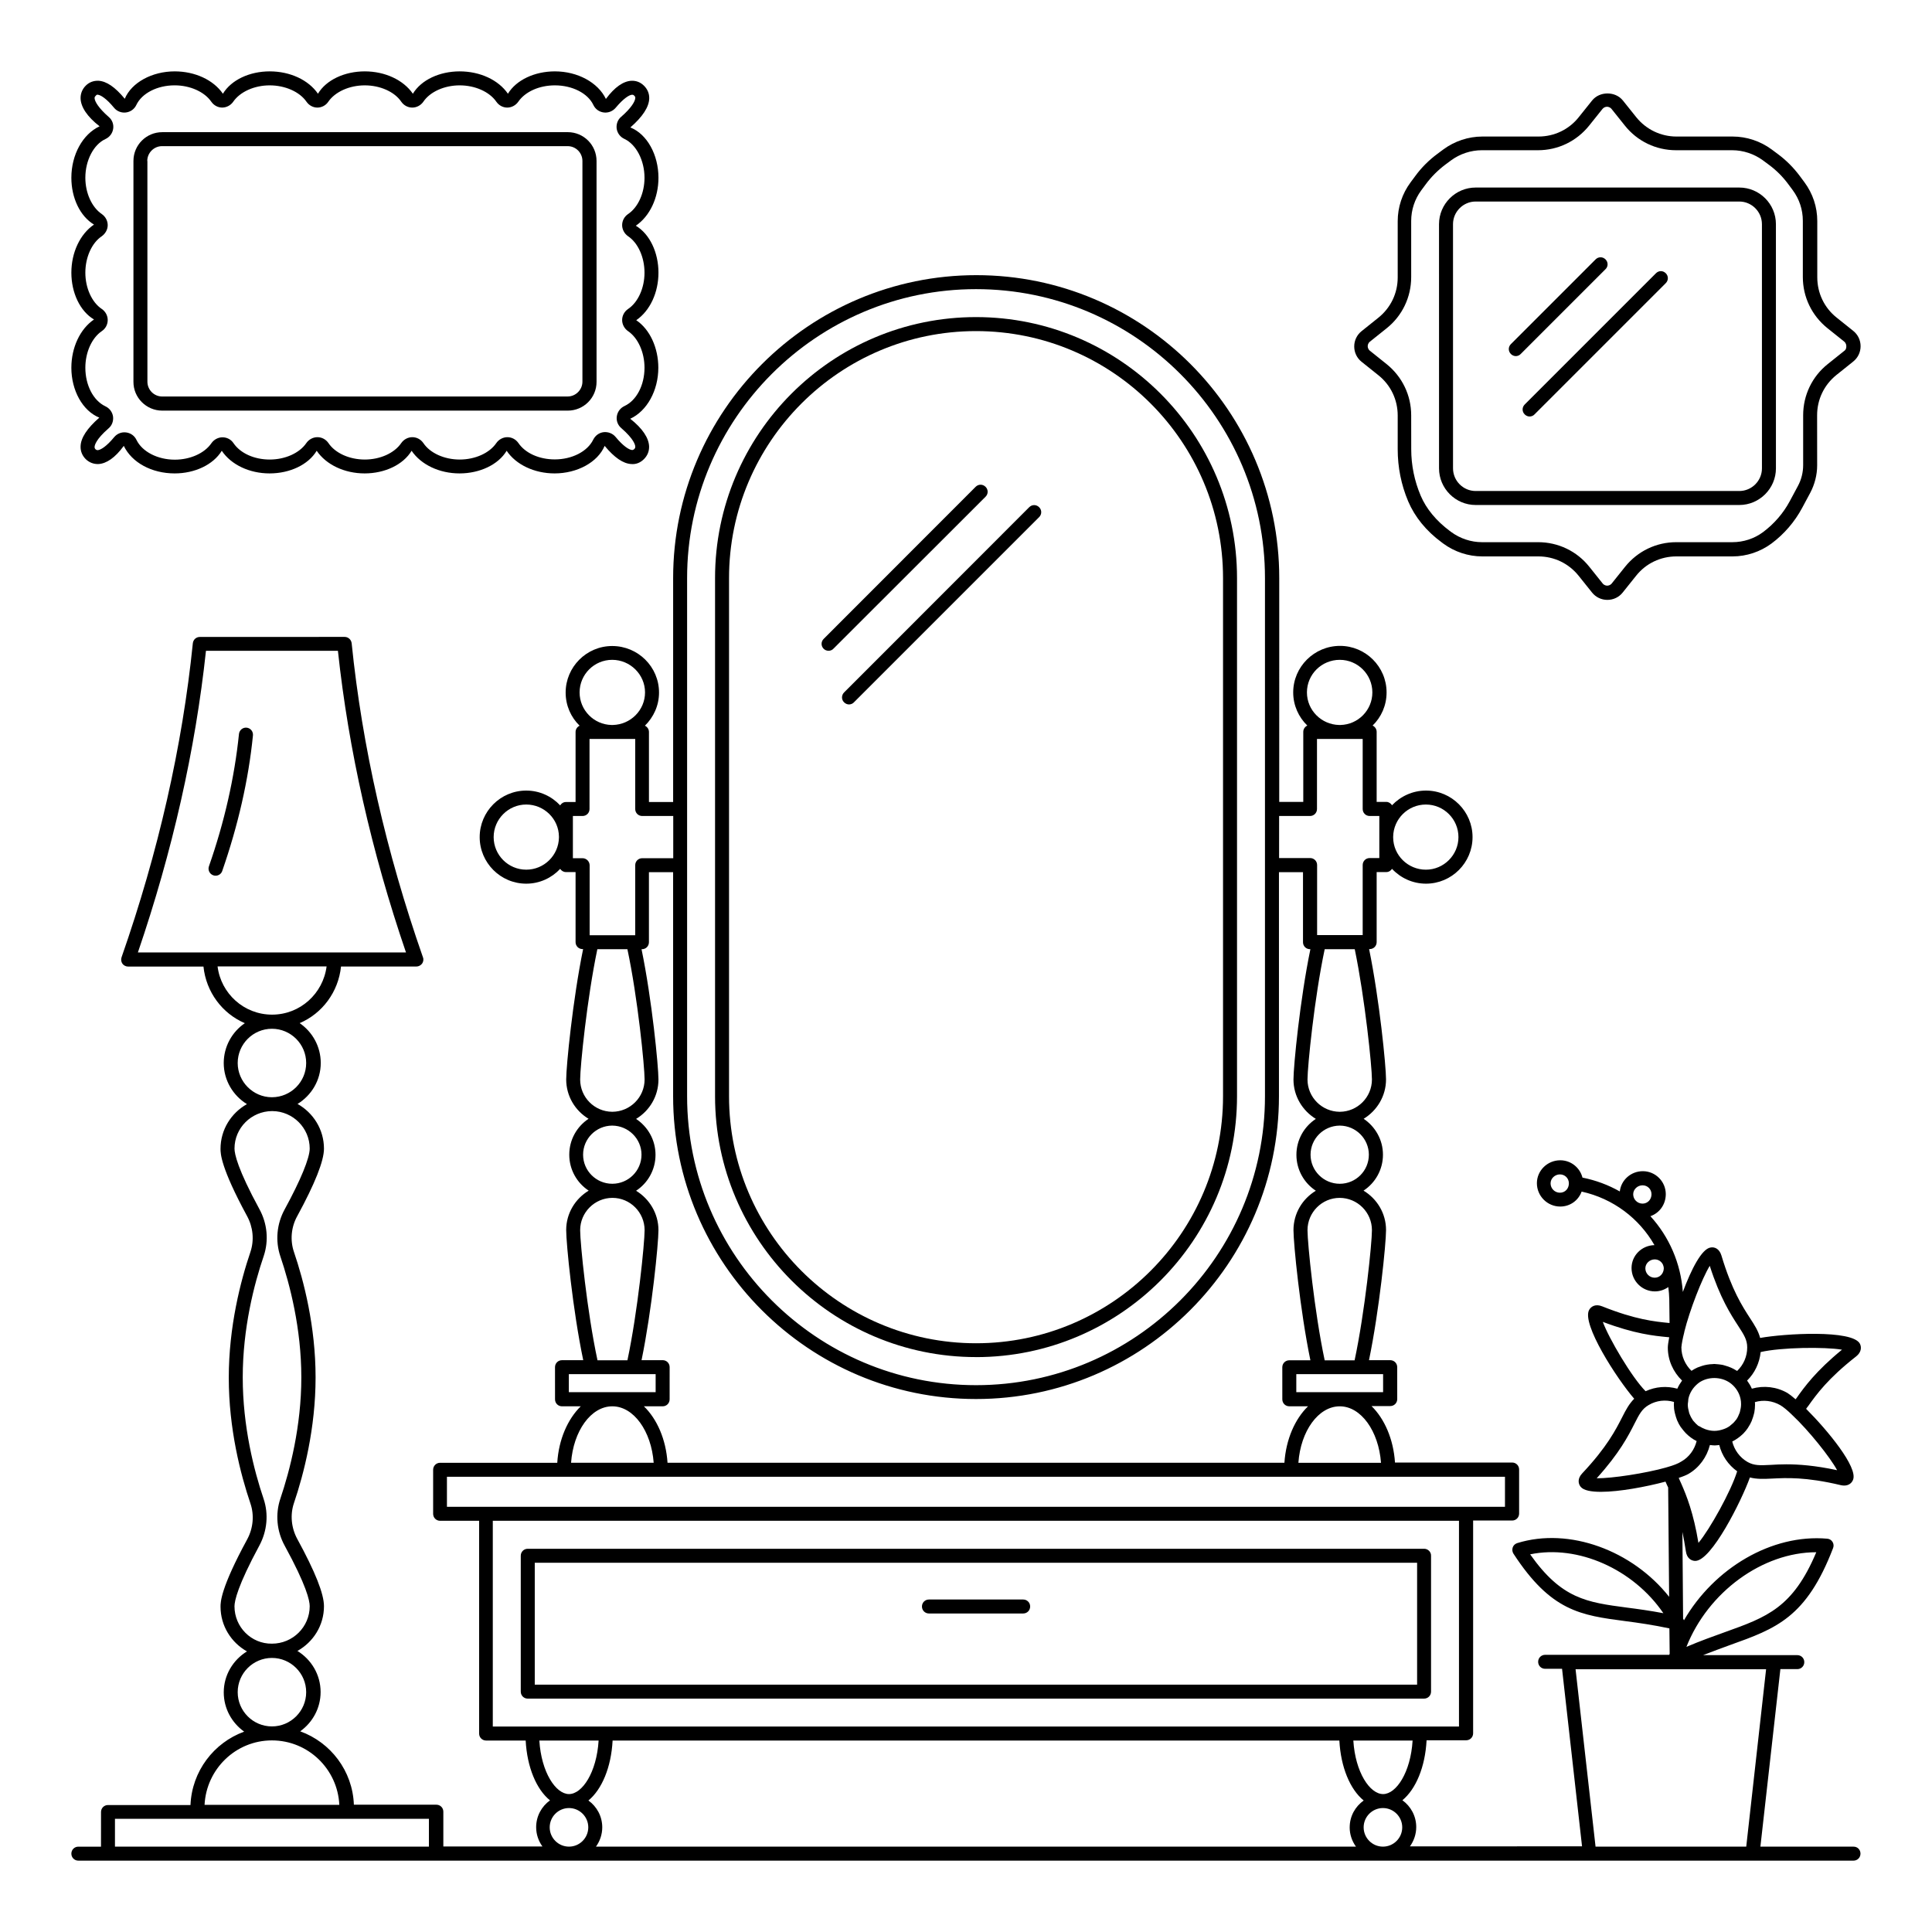 <?xml version="1.0" encoding="UTF-8"?>
<!-- Uploaded to: ICON Repo, www.svgrepo.com, Generator: ICON Repo Mixer Tools -->
<svg fill="#000000" width="800px" height="800px" version="1.1" viewBox="144 144 512 512" xmlns="http://www.w3.org/2000/svg">
 <g>
  <path d="m635.23 633.38h-24.707l5.297-47.047h4.484c1.039 0 1.852-0.816 1.852-1.852 0-1.039-0.816-1.852-1.852-1.852h-24.969c2.519-1 4.926-1.852 7.113-2.668 12.227-4.371 20.262-7.262 27.34-25.711 0.223-0.555 0.148-1.148-0.148-1.629s-0.816-0.816-1.406-0.852c-14.742-1.297-30.008 7.852-37.973 21.633v-0.035c-0.074-0.148-0.148-0.258-0.223-0.406l-0.184-22.969c0.332 1.555 0.629 3.223 0.926 5.148 0.258 1.816 1.406 2.481 2.406 2.519h0.074c4.297 0 12.262-15.93 14.484-22.117 1.852 0.48 3.668 0.406 5.852 0.297 3.742-0.184 8.891-0.48 18.227 1.742 0.332 0.074 0.629 0.109 0.891 0.109 1.297 0 2.074-0.742 2.371-1.555 1.297-3.297-6.668-13.004-12.445-18.781 0.184-0.258 0.332-0.48 0.555-0.742 2.188-3.074 5.188-7.262 12.707-13.152 1.406-1.113 1.445-2.445 1-3.336-1.926-3.816-20.078-2.703-26.449-1.555-0.48-1.852-1.48-3.406-2.668-5.223-2.039-3.148-4.852-7.484-7.594-16.633-0.555-1.816-1.816-2.297-2.852-2.113-2.371 0.332-5.148 5.816-7.371 11.781-0.555-7.668-3.668-14.668-8.594-20.078 2.371-0.816 4.074-3.074 4.074-5.852 0-3.336-2.742-6.074-6.074-6.074-3.188 0-5.777 2.371-6.113 5.371-3-1.703-6.336-2.965-9.891-3.668-0.668-2.629-3.039-4.594-5.891-4.594-3.406 0-6.188 2.742-6.188 6.074 0 3.406 2.777 6.188 6.188 6.188 2.629 0 4.816-1.629 5.668-3.965 8.371 1.852 15.262 7.113 19.301 14.188-3.371 0.074-6.074 2.742-6.074 6.074 0 3.406 2.777 6.188 6.188 6.188 1.332 0 2.555-0.445 3.555-1.148 0.148 1.074 0.223 2.188 0.258 3.297l0.074 6.223h-0.109c-3.742-0.371-8.855-0.852-17.746-4.41-1.742-0.703-2.926 0-3.445 0.926-2.113 3.668 7.371 18.301 11.93 23.559-1.332 1.332-2.223 2.965-3.188 4.891-1.703 3.336-4.039 7.926-10.594 14.891-1.297 1.371-1.074 2.742-0.406 3.555 0.777 0.965 2.777 1.332 5.371 1.332 4.891 0 11.965-1.332 17.113-2.703 0.148 0.297 0.223 0.555 0.371 0.852 0.109 0.223 0.223 0.48 0.332 0.703l0.258 28.969c-9.707-12.262-26.449-18.523-40.27-14.227-0.555 0.184-1 0.594-1.184 1.148-0.184 0.555-0.109 1.148 0.184 1.629 9.965 15.301 17.82 16.336 29.672 17.895 3.445 0.445 7.297 1 11.668 1.926l0.074 6.707c-0.035 0.109-0.074 0.223-0.109 0.297h-32.895c-1.039 0-1.852 0.816-1.852 1.852 0 1.039 0.816 1.852 1.852 1.852h4.484l5.297 47.047-45.609 0.012c1.039-1.445 1.668-3.223 1.668-5.113 0-2.926-1.445-5.519-3.668-7.113 3.555-2.926 6.039-8.781 6.41-15.891h10.484c1.039 0 1.852-0.816 1.852-1.852v-56.383h10.336c1.039 0 1.852-0.816 1.852-1.852v-11.668c0-1.039-0.816-1.852-1.852-1.852h-31.043c-0.406-6.188-2.777-11.594-6.223-14.965h4.965c1.039 0 1.852-0.816 1.852-1.852l-0.004-8.453c0-1.039-0.816-1.852-1.852-1.852h-5.629c2.742-13.227 4.519-30.895 4.519-34.488 0-4.445-2.406-8.297-5.965-10.445 3.113-2.039 5.148-5.559 5.148-9.52 0-3.965-2.039-7.445-5.113-9.52 3.519-2.148 5.926-6 5.926-10.445 0-3.519-1.742-21.152-4.484-34.527h0.148c1.039 0 1.852-0.816 1.852-1.852v-18.559h2.555c0.668 0 1.184-0.371 1.52-0.852 2.258 2.406 5.445 3.926 9 3.926 6.816 0 12.336-5.559 12.336-12.336s-5.519-12.336-12.336-12.336c-3.555 0-6.742 1.52-9 3.891-0.332-0.52-0.891-0.891-1.52-0.891h-2.555v-18.559c0-0.742-0.445-1.371-1.074-1.668 2.297-2.223 3.703-5.336 3.703-8.781 0-6.816-5.559-12.336-12.336-12.336-6.852 0-12.41 5.559-12.41 12.336 0 3.445 1.445 6.559 3.742 8.781-0.629 0.297-1.074 0.926-1.074 1.668v18.559h-6.371l0.004-59.312c0-44.27-36.008-80.277-80.277-80.277-44.266 0-80.348 36.008-80.348 80.277v59.348h-6.41v-18.559c0-0.742-0.445-1.371-1.074-1.668 2.297-2.258 3.742-5.336 3.742-8.781 0-6.816-5.559-12.336-12.41-12.336-6.816 0-12.336 5.559-12.336 12.336 0 3.445 1.406 6.559 3.703 8.781-0.629 0.297-1.074 0.926-1.074 1.668v18.559h-2.555c-0.668 0-1.223 0.371-1.52 0.891-2.258-2.406-5.445-3.926-9-3.926-6.816 0-12.336 5.559-12.336 12.336s5.519 12.336 12.336 12.336c3.555 0 6.742-1.52 9-3.926 0.332 0.52 0.891 0.852 1.52 0.852h2.555v18.559c0 1.039 0.816 1.852 1.852 1.852h0.148c-2.742 13.375-4.484 31.008-4.484 34.527 0 4.445 2.371 8.297 5.926 10.445-3.074 2.039-5.113 5.519-5.113 9.52 0 3.965 2.039 7.484 5.148 9.52-3.555 2.148-5.965 6-5.965 10.445 0 3.594 1.742 21.266 4.519 34.488h-5.629c-1.039 0-1.852 0.816-1.852 1.852l0.004 8.52c0 1.039 0.816 1.852 1.852 1.852h4.965c-3.445 3.371-5.852 8.781-6.223 14.965h-31.043c-1.039 0-1.852 0.816-1.852 1.852v11.668c0 1.039 0.816 1.852 1.852 1.852h10.336v56.383c0 1.039 0.816 1.852 1.852 1.852h10.484c0.371 7.074 2.852 12.965 6.445 15.855-2.223 1.594-3.668 4.188-3.668 7.113 0 1.926 0.629 3.668 1.668 5.113h-26.266v-9.223c0-1.039-0.816-1.852-1.852-1.852h-21.855c-0.332-8.965-6.148-16.523-14.227-19.449 3.262-2.332 5.41-6.113 5.41-10.41 0-4.629-2.481-8.633-6.148-10.891 4.188-2.332 7.039-6.742 7.039-11.855 0-3.262-2.297-9.074-7.074-17.82-1.594-2.926-1.926-6.41-0.891-9.484 2.629-7.742 5.742-19.855 5.742-33.34s-3.113-25.562-5.742-33.266c-1.039-3.074-0.742-6.559 0.891-9.484 4.703-8.633 7.074-14.633 7.074-17.855 0-5.113-2.852-9.52-7-11.855 3.668-2.258 6.148-6.262 6.148-10.855 0-4.371-2.223-8.262-5.594-10.559 6-2.555 10.262-8.262 10.965-15.004h19.969c0.594 0 1.148-0.297 1.52-0.777 0.332-0.48 0.445-1.113 0.223-1.668-9.742-27.859-16.113-55.863-18.895-83.238-0.109-0.926-0.891-1.668-1.852-1.668l-38.383 0.012c-0.965 0-1.742 0.703-1.852 1.668-2.777 27.34-9.148 55.344-18.895 83.238-0.184 0.555-0.109 1.184 0.223 1.668 0.332 0.48 0.926 0.777 1.52 0.777h19.969c0.703 6.742 4.965 12.445 10.965 15.004-3.371 2.297-5.594 6.188-5.594 10.559 0 4.594 2.481 8.633 6.148 10.891-4.148 2.332-7 6.742-7 11.855 0 1.184 0 4.852 7.039 17.82 1.594 2.926 1.926 6.371 0.891 9.484-2.629 7.742-5.742 19.82-5.742 33.34 0 13.559 3.113 25.598 5.742 33.34 1.039 3.074 0.742 6.519-0.852 9.484-7.074 13.004-7.074 16.672-7.074 17.855 0 5.113 2.852 9.52 7 11.855-3.668 2.258-6.148 6.262-6.148 10.855 0 4.297 2.148 8.074 5.41 10.41-8.039 2.926-13.855 10.484-14.227 19.449h-21.855c-1.039 0-1.852 0.816-1.852 1.852l-0.008 9.18h-6c-1.039 0-1.852 0.816-1.852 1.852 0 1.039 0.816 1.852 1.852 1.852h470.43c1.039 0 1.852-0.816 1.852-1.852 0-1.039-0.777-1.852-1.812-1.852zm-77.832-173.3c-1.371 0-2.481-1.113-2.481-2.481 0-1.297 1.148-2.371 2.481-2.371 1.332 0 2.371 1.039 2.371 2.371 0 1.406-1 2.481-2.371 2.481zm21.895 2.891c-1.371 0-2.481-1.113-2.481-2.481 0-1.297 1.148-2.371 2.481-2.371s2.371 1.039 2.371 2.371c0 1.406-1.039 2.481-2.371 2.481zm3.223 19.633c-1.371 0-2.481-1.113-2.481-2.481 0-1.297 1.148-2.371 2.481-2.371 1 0 1.816 0.594 2.188 1.406 0 0.035 0.035 0.074 0.035 0.109 0.109 0.258 0.184 0.555 0.184 0.852-0.035 1.41-1.074 2.484-2.406 2.484zm-7.375 87.426c-10.633-1.406-17.301-2.297-25.637-14.113 12.668-2.629 27.34 3.926 35.305 15.598-3.555-0.672-6.738-1.113-9.668-1.484zm-61.938-204.3c0.074-4.703 3.926-8.52 8.668-8.52 4.777 0 8.633 3.891 8.633 8.633s-3.891 8.633-8.633 8.633-8.633-3.816-8.668-8.52zm-221.08 0.223c-0.074 4.703-3.926 8.52-8.668 8.52-4.777 0-8.633-3.891-8.633-8.633 0-4.742 3.891-8.633 8.633-8.633 4.742 0 8.633 3.816 8.668 8.52zm-111.58 30.453c9.148-26.785 15.227-53.641 18.039-79.941h34.969c2.816 26.301 8.891 53.195 18.039 79.941zm21.113 3.703h28.895c-0.926 7.188-7 12.781-14.449 12.781-7.445 0-13.555-5.594-14.445-12.781zm5.336 25.598c0-5 4.074-9.074 9.074-9.074s9.074 4.074 9.074 9.074-4.039 9.039-9.039 9.074h-0.035-0.074c-4.926-0.035-9-4.109-9-9.074zm-0.852 143.99c0-1.445 0.852-5.484 6.594-16.113 2.074-3.852 2.481-8.371 1.113-12.41-2.519-7.445-5.519-19.078-5.519-32.156 0-13.004 3-24.672 5.559-32.156 1.371-4.074 0.965-8.594-1.148-12.445-5.742-10.559-6.594-14.594-6.594-16.039 0-5.445 4.445-9.891 9.93-9.93h0.035 0.074c5.445 0.035 9.891 4.484 9.891 9.93 0 2.519-2.406 8.371-6.633 16.113-2.113 3.852-2.519 8.371-1.148 12.445 2.519 7.445 5.559 19.078 5.559 32.082 0 13.004-3.039 24.672-5.559 32.156-1.371 4.074-0.965 8.594 1.148 12.445 5.777 10.559 6.633 14.559 6.633 16.039 0 5.484-4.484 9.93-10.004 9.93-5.484 0.074-9.93-4.406-9.93-9.891zm0.852 22.746c0-5 4.074-9.074 9.074-9.074s9.074 4.074 9.074 9.074-4.074 9.074-9.074 9.074c-5 0.004-9.074-4.07-9.074-9.074zm9.074 12.781c9.594 0 17.41 7.594 17.855 17.078h-35.711c0.48-9.484 8.262-17.078 17.855-17.078zm41.641 28.156h-83.242v-7.371h83.203v7.371zm252.83-13.93c-3.519 0-7.371-5.777-7.891-14.188h15.707c-0.516 8.445-4.332 14.188-7.816 14.188zm-0.555-87.797h-21.895c0.594-8.41 5.297-14.965 10.965-14.965 5.633 0 10.301 6.555 10.93 14.965zm0.555-23.488v4.777h-23.004v-4.777zm-2.961-38.156c0 3.445-1.852 21.633-4.594 34.488h-7.926c-2.742-12.891-4.555-31.043-4.555-34.488 0-4.703 3.816-8.559 8.52-8.559 4.699 0.004 8.555 3.816 8.555 8.559zm-0.816-20.004c0 4.262-3.445 7.707-7.707 7.707-4.262 0-7.742-3.445-7.742-7.707 0-4.223 3.445-7.668 7.707-7.707h0.035 0.035c4.227 0.039 7.672 3.484 7.672 7.707zm0.816-19.93c0 4.703-3.816 8.52-8.484 8.559h-0.035-0.035c-4.703-0.035-8.52-3.852-8.52-8.559 0-3.445 1.816-21.633 4.555-34.527h7.965c2.699 13.004 4.555 31.156 4.555 34.527zm-17.227-102.58c0-4.777 3.891-8.633 8.707-8.633 4.777 0 8.633 3.891 8.633 8.633 0 4.703-3.777 8.52-8.445 8.633h-0.371c-4.707-0.109-8.523-3.926-8.523-8.633zm-7.41 32.75h8.223c1.039 0 1.852-0.816 1.852-1.852v-18.559h5.891 0.184 0.184 5.852v18.559c0 1.039 0.816 1.852 1.852 1.852h2.555v5.484 0.109 0.109 5.445h-2.555c-1.039 0-1.852 0.816-1.852 1.852v18.559h-12.078v-18.559c0-1.039-0.816-1.852-1.852-1.852h-8.223l0.008-11.148zm-156.85-63.051c0-42.195 34.34-76.57 76.57-76.57 42.23 0 76.57 34.34 76.57 76.57v137.32c0 42.195-34.34 76.57-76.57 76.57-42.23 0-76.57-34.34-76.57-76.57zm76.57 217.56c44.27 0 80.277-36.008 80.277-80.277v-59.344h6.371v18.559c0 1.039 0.816 1.852 1.852 1.852h0.109c-2.742 13.227-4.484 30.934-4.484 34.527 0 4.445 2.406 8.297 5.926 10.445-3.113 2.039-5.148 5.559-5.148 9.52 0 3.965 2.039 7.484 5.148 9.52-3.555 2.148-5.926 6-5.926 10.445 0 3.555 1.742 21.227 4.484 34.488h-5.594c-1.039 0-1.852 0.816-1.852 1.852l0.004 8.488c0 1.039 0.816 1.852 1.852 1.852h4.965c-3.481 3.371-5.852 8.781-6.262 14.965l-163.48 0.004c-0.406-6.188-2.777-11.594-6.262-14.965h4.965c1.039 0 1.852-0.816 1.852-1.852l0.004-8.523c0-1.039-0.816-1.852-1.852-1.852h-5.594c2.738-13.262 4.481-30.895 4.481-34.453 0-4.445-2.406-8.297-5.926-10.445 3.113-2.039 5.148-5.559 5.148-9.52 0-3.965-2.039-7.445-5.148-9.52 3.555-2.148 5.926-6 5.926-10.445 0-3.594-1.742-21.301-4.484-34.527h0.109c1.039 0 1.852-0.816 1.852-1.852v-18.559h6.41v59.383c0.004 44.266 36.012 80.234 80.277 80.234zm-105.06-187.26c0-4.777 3.891-8.633 8.633-8.633 4.777 0 8.707 3.891 8.707 8.633 0 4.703-3.816 8.52-8.52 8.633h-0.371c-4.668-0.109-8.449-3.926-8.449-8.633zm0.777 43.938h-2.555v-5.484-0.109-0.109-5.484h2.555c1.039 0 1.852-0.816 1.852-1.852v-18.559h5.852 0.184 0.184 5.891v18.559c0 1.039 0.816 1.852 1.852 1.852h8.223v11.188h-8.223c-1.039 0-1.852 0.816-1.852 1.852v18.559h-12.078v-18.559c-0.027-1.039-0.879-1.852-1.883-1.852zm-0.629 58.641c0-3.371 1.816-21.484 4.555-34.527h7.965c2.742 12.855 4.555 31.082 4.555 34.527 0 4.703-3.816 8.52-8.52 8.559h-0.035-0.035c-4.703-0.039-8.484-3.852-8.484-8.559zm0.777 19.93c0-4.223 3.445-7.668 7.668-7.707h0.035 0.035c4.262 0.035 7.742 3.481 7.742 7.707 0 4.262-3.481 7.707-7.742 7.707-4.254 0-7.738-3.445-7.738-7.707zm-0.777 20.004c0-4.703 3.852-8.559 8.559-8.559 4.703 0 8.52 3.852 8.52 8.559 0 3.406-1.816 21.598-4.555 34.488h-7.926c-2.781-12.891-4.598-31.078-4.598-34.488zm-3 42.973v-4.816h23.004v4.777l-23.004 0.004zm11.52 3.707c5.668 0 10.336 6.559 10.965 14.965h-21.895c0.598-8.41 5.262-14.965 10.93-14.965zm-43.824 26.633v-7.965h280.39v7.965zm12.152 58.234v-54.531h256.05v54.531zm12.336 3.707h15.707c-0.52 8.445-4.336 14.188-7.852 14.188-3.484 0-7.336-5.742-7.856-14.188zm7.856 28.117c-2.816 0-5.113-2.297-5.113-5.113 0-2.816 2.297-5.113 5.113-5.113 2.816 0 5.113 2.297 5.113 5.113-0.004 2.816-2.301 5.113-5.113 5.113zm206.89-5.113c0 1.926 0.629 3.668 1.668 5.113h-201.41c1.039-1.445 1.668-3.223 1.668-5.113 0-2.926-1.445-5.519-3.668-7.113 3.555-2.926 6.039-8.781 6.41-15.891h192.6c0.371 7.074 2.852 12.965 6.445 15.891-2.227 1.594-3.707 4.148-3.707 7.113zm8.816 5.113c-2.816 0-5.113-2.297-5.113-5.113 0-2.816 2.297-5.113 5.113-5.113s5.113 2.297 5.113 5.113c0 2.816-2.297 5.113-5.113 5.113zm114.84-78.02c-6.188 14.707-13.078 17.188-24.152 21.152-3.113 1.113-6.519 2.332-10.262 3.926 5.738-14.52 20.148-25.078 34.414-25.078zm-31.23-2.481c-1.297-7.891-3.148-12.52-4.555-15.707 0-0.035-0.035-0.035-0.035-0.074-0.148-0.371-0.332-0.742-0.48-1.074-0.074-0.148-0.109-0.258-0.148-0.371 1.148-0.371 2.039-0.742 2.555-1.039 2.891-1.668 4.891-4.484 5.703-7.668 0.406 0.035 0.816 0.109 1.258 0.109 0.406 0 0.816-0.074 1.223-0.109 0.703 2.816 2.371 5.262 4.742 6.965-1.629 5.301-7.297 15.449-10.262 18.969zm-0.109-31.082c-0.406-0.332-0.777-0.703-1.113-1.113-0.109-0.109-0.223-0.223-0.297-0.371-0.332-0.48-0.629-1.039-0.852-1.629-0.074-0.148-0.109-0.332-0.148-0.52-0.148-0.594-0.297-1.184-0.297-1.816v-0.148c0-0.223 0.035-0.445 0.074-0.668 0.035-0.258 0.035-0.555 0.074-0.816 0.332-1.594 1.223-2.965 2.406-3.965 0.258-0.184 0.48-0.406 0.742-0.555 0.035 0 0.035-0.035 0.074-0.035 2.519-1.48 5.965-1.258 8.223 0.629 1.184 1 2.039 2.332 2.371 3.891 0.109 0.445 0.148 0.926 0.148 1.371v0.109 0.035c0 0.668-0.148 1.332-0.297 1.926-0.035 0.148-0.074 0.297-0.148 0.445-0.223 0.594-0.48 1.148-0.852 1.668-0.074 0.109-0.184 0.184-0.258 0.297-0.332 0.445-0.742 0.816-1.184 1.148-0.109 0.074-0.184 0.184-0.297 0.258-0.48 0.332-1.039 0.629-1.629 0.816-0.742 0.258-1.555 0.445-2.406 0.445-0.852 0-1.668-0.184-2.406-0.445-0.594-0.223-1.113-0.48-1.629-0.816-0.082 0.047-0.191-0.066-0.301-0.141zm36.859 11.82c-5.891-1.258-10.188-1.555-13.449-1.555-1.594 0-2.926 0.074-4.113 0.148-2.852 0.148-4.41 0.223-6.188-0.777-2.039-1.184-3.481-3.148-4.039-5.41 1.039-0.52 2-1.223 2.816-2l0.184-0.184c0.406-0.406 0.777-0.891 1.113-1.371 0.035-0.074 0.074-0.109 0.109-0.184 0.371-0.555 0.668-1.113 0.926-1.703 0.035-0.074 0.035-0.148 0.074-0.223 0.223-0.52 0.371-1.074 0.52-1.629 0.035-0.148 0.074-0.297 0.109-0.445 0.109-0.629 0.184-1.297 0.184-1.965 0-0.258 0-0.48-0.035-0.742 2.258-0.668 4.668-0.371 6.742 0.816 0.816 0.48 1.926 1.406 3.074 2.519 0.035 0.035 0.035 0.074 0.074 0.109h0.035c4.305 4.035 10.008 11.148 11.863 14.594zm-20.266-31.305c5.371-1.258 17.039-1.406 21.559-0.629-6.965 5.703-10.004 9.93-12.039 12.816-0.074 0.109-0.148 0.223-0.258 0.332-0.891-0.777-1.668-1.371-2.148-1.668-2.891-1.668-6.297-2.039-9.445-1.148-0.332-0.777-0.777-1.48-1.258-2.148 2.035-2 3.293-4.664 3.59-7.555zm-20.262-5.148c0-0.035 0.035-0.074 0.035-0.148v-0.074c1.406-5.703 4.703-14.152 6.742-17.484 2.742 8.559 5.594 12.93 7.519 15.891 1.555 2.406 2.406 3.703 2.406 5.742 0 2.371-0.965 4.594-2.668 6.223-0.109-0.074-0.223-0.109-0.332-0.184-0.406-0.258-0.816-0.48-1.258-0.668-0.223-0.109-0.48-0.184-0.742-0.297-0.332-0.109-0.703-0.223-1.074-0.332-0.258-0.074-0.52-0.148-0.816-0.184-0.445-0.074-0.926-0.109-1.406-0.148-0.148 0-0.297-0.035-0.445-0.035-0.109 0-0.258 0.035-0.371 0.035-0.52 0-1.039 0.074-1.52 0.148-0.258 0.035-0.48 0.109-0.703 0.148-0.406 0.109-0.816 0.223-1.184 0.371-0.223 0.074-0.406 0.148-0.629 0.223-0.555 0.258-1.074 0.52-1.555 0.852-0.035 0-0.035 0.035-0.074 0.035-1.668-1.629-2.668-3.852-2.668-6.223 0.074-0.891 0.332-2.297 0.742-3.891zm-21.562-2.852c8.41 3.188 13.633 3.703 17.152 4.039 0.148 0 0.297 0.035 0.445 0.035-0.223 1.184-0.371 2.148-0.371 2.742 0 3.336 1.406 6.445 3.777 8.742-0.48 0.668-0.926 1.371-1.258 2.148-2.816-0.777-5.742-0.555-8.41 0.668-3.629-3.633-9.742-14.004-11.336-18.375zm17.117 38.488c-0.074 0-0.109 0-0.184 0.035-0.035 0-0.035 0.035-0.035 0.035-5.629 1.594-14.523 2.926-18.523 2.891 6.039-6.668 8.41-11.297 10.004-14.449 1.297-2.555 2-3.926 3.777-4.965 2.074-1.223 4.445-1.48 6.707-0.816 0 0.258-0.035 0.48-0.035 0.742 0 0.703 0.074 1.371 0.223 2 0.035 0.109 0.035 0.223 0.074 0.332 0.148 0.594 0.332 1.184 0.555 1.777 0 0.035 0.035 0.035 0.035 0.074 0.258 0.629 0.594 1.223 0.965 1.777 0.035 0.035 0.035 0.074 0.074 0.074 0.371 0.52 0.777 1 1.184 1.445 0.035 0.035 0.074 0.074 0.109 0.109 0.816 0.816 1.742 1.52 2.816 2.039-0.555 2.258-2 4.262-4.039 5.41-0.855 0.562-2.152 1.043-3.707 1.488zm20.891 100.58h-39.934l-5.297-47.012h50.492z"/>
  <path d="m521.43 554.44h-237.57c-1.039 0-1.852 0.816-1.852 1.852v36.008c0 1.039 0.816 1.852 1.852 1.852h237.53c1.039 0 1.852-0.816 1.852-1.852v-36.008c0.039-1-0.816-1.852-1.816-1.852zm-1.852 36.008h-233.86v-32.305h233.83v32.305z"/>
  <path d="m390.18 571.59h24.969c1.039 0 1.852-0.816 1.852-1.852 0-1.039-0.816-1.852-1.852-1.852h-24.969c-1.039 0-1.852 0.816-1.852 1.852 0 1.035 0.816 1.852 1.852 1.852z"/>
  <path d="m402.66 503.65c38.117 0 69.164-31.008 69.164-69.164v-137.29c0-38.117-31.008-69.164-69.164-69.164s-69.164 31.008-69.164 69.164v137.32c0.004 38.121 31.047 69.125 69.164 69.125zm-65.457-206.45c0-36.082 29.34-65.457 65.457-65.457 36.117 0 65.457 29.34 65.457 65.457v137.32c0 36.082-29.34 65.457-65.457 65.457-36.117 0-65.457-29.34-65.457-65.457z"/>
  <path d="m367.7 330.13c0.371 0.371 0.852 0.555 1.297 0.555 0.445 0 0.965-0.184 1.297-0.555l49.086-49.086c0.742-0.742 0.742-1.891 0-2.629-0.742-0.742-1.891-0.742-2.629 0l-49.051 49.082c-0.742 0.742-0.742 1.93 0 2.633z"/>
  <path d="m363.58 316.46c0.48 0 0.965-0.184 1.297-0.555l40.305-40.266c0.742-0.742 0.742-1.891 0-2.629-0.742-0.742-1.891-0.742-2.629 0l-40.27 40.301c-0.742 0.742-0.742 1.891 0 2.629 0.336 0.336 0.816 0.52 1.297 0.52z"/>
  <path d="m209.37 336.84c-1-0.109-1.926 0.629-2.039 1.668-1.184 11.52-3.852 23.34-7.965 35.082-0.332 0.965 0.184 2.039 1.148 2.371 0.184 0.074 0.406 0.109 0.629 0.109 0.777 0 1.48-0.48 1.742-1.223 4.188-12.039 6.965-24.117 8.148-35.934 0.113-1.035-0.629-1.961-1.664-2.074z"/>
  <path d="m630.71 228.15c-3.262-2.594-5.113-6.484-5.113-10.668v-14.891c0-3.742-1.184-7.297-3.406-10.297l-1.184-1.594c-1.668-2.258-3.668-4.262-5.926-5.926l-1.594-1.184c-2.965-2.188-6.633-3.406-10.297-3.406h-14.891c-4.148 0-8.039-1.852-10.668-5.113l-3.555-4.445c-2-2.481-6.148-2.481-8.148 0l-3.555 4.445c-2.594 3.262-6.484 5.113-10.668 5.113h-14.891c-3.668 0-7.336 1.223-10.297 3.406l-1.594 1.184c-2.258 1.668-4.262 3.668-5.926 5.965l-1.184 1.594c-2.223 3-3.406 6.594-3.406 10.297v14.891c0 4.188-1.852 8.039-5.113 10.668l-4.445 3.555c-1.258 1-1.965 2.481-1.965 4.074s0.703 3.074 1.965 4.074l4.445 3.555c3.262 2.594 5.113 6.484 5.113 10.668v8.965c0 4.742 0.926 9.41 2.777 13.781 1.742 4.113 4.777 7.852 8.855 10.855l0.445 0.332c2.965 2.188 6.633 3.406 10.297 3.406h14.891c4.188 0 8.039 1.852 10.668 5.113l3.555 4.445c1 1.258 2.481 1.965 4.074 1.965s3.074-0.703 4.074-1.965l3.555-4.445c2.594-3.262 6.484-5.113 10.668-5.113h14.891c3.703 0 7.336-1.223 10.297-3.406 3.336-2.481 6.148-5.742 8.113-9.41l2.148-4c1.184-2.223 1.852-4.777 1.852-7.297l-0.012-13.297c0-4.188 1.852-8.039 5.113-10.668l4.445-3.555c1.258-1 1.965-2.481 1.965-4.074s-0.703-3.074-1.965-4.074zm2.109 8.777-4.445 3.555c-4.148 3.297-6.519 8.262-6.519 13.559v13.227c0 1.926-0.48 3.852-1.406 5.559l-2.148 4c-1.703 3.188-4.148 6-7.074 8.188-2.332 1.742-5.223 2.668-8.113 2.668h-14.891c-5.297 0-10.223 2.371-13.559 6.519l-3.555 4.445c-0.406 0.48-0.926 0.555-1.184 0.555-0.258 0-0.777-0.074-1.184-0.555l-3.555-4.445c-3.297-4.148-8.262-6.519-13.559-6.519h-14.891c-2.891 0-5.777-0.965-8.113-2.668l-0.445-0.332c-3.519-2.629-6.188-5.816-7.668-9.297-1.668-3.926-2.519-8.074-2.519-12.336l-0.012-9.004c0-5.297-2.371-10.223-6.519-13.559l-4.445-3.555c-0.48-0.406-0.555-0.926-0.555-1.184 0-0.258 0.074-0.777 0.555-1.184l4.445-3.555c4.148-3.297 6.519-8.262 6.519-13.559v-14.891c0-2.926 0.926-5.742 2.668-8.113l1.184-1.594c1.445-1.965 3.188-3.703 5.148-5.188l1.594-1.184c2.332-1.703 5.223-2.668 8.113-2.668h14.891c5.297 0 10.223-2.371 13.559-6.519l3.555-4.445c0.406-0.48 0.926-0.555 1.184-0.555 0.258 0 0.777 0.074 1.184 0.555l3.555 4.445c3.297 4.148 8.262 6.519 13.559 6.519h14.891c2.891 0 5.777 0.965 8.113 2.668l1.594 1.184c1.965 1.445 3.703 3.188 5.148 5.148l1.184 1.594c1.742 2.371 2.668 5.148 2.668 8.113v14.891c0 5.297 2.371 10.223 6.519 13.559l4.445 3.555c0.48 0.406 0.555 0.926 0.555 1.184 0.016 0.258 0.016 0.852-0.469 1.219z"/>
  <path d="m604.93 193.7h-69.867c-5.336 0-9.707 4.371-9.707 9.707l0.004 64.715c0 5.336 4.371 9.707 9.707 9.707h69.867c5.336 0 9.707-4.371 9.707-9.707l-0.004-64.715c0-5.371-4.371-9.707-9.707-9.707zm6.004 74.422c0 3.297-2.703 6-6 6h-69.867c-3.297 0-6-2.703-6-6l-0.004-64.715c0-3.297 2.703-6 6-6h69.867c3.297 0 6 2.703 6 6z"/>
  <path d="m582.85 216.41-34.785 34.785c-0.742 0.742-0.742 1.891 0 2.629 0.371 0.371 0.852 0.555 1.297 0.555 0.445 0 0.965-0.184 1.297-0.555l34.785-34.785c0.742-0.742 0.742-1.891 0-2.629-0.742-0.742-1.852-0.742-2.594 0z"/>
  <path d="m569.48 212.74c-0.742-0.742-1.891-0.742-2.629 0l-22.449 22.449c-0.742 0.742-0.742 1.891 0 2.629 0.371 0.371 0.852 0.555 1.297 0.555 0.445 0 0.965-0.184 1.297-0.555l22.449-22.449c0.773-0.703 0.773-1.891 0.035-2.629z"/>
  <path d="m162.91 241.45c0 6.039 3 11.445 7.41 13.227-3.223 2.816-4.926 5.371-4.965 7.633-0.035 1.297 0.445 2.445 1.371 3.371 0.926 0.891 2.074 1.332 3.336 1.297 2.148-0.109 4.445-1.668 6.742-4.816 2.148 4.445 7.41 7.297 13.484 7.297 5.336 0 10.223-2.297 12.484-6 2.481 3.703 7.336 6 12.668 6 5.371 0 10.262-2.297 12.484-6 2.519 3.703 7.371 6 12.707 6 5.336 0 10.223-2.297 12.445-6 2.519 3.703 7.371 6 12.707 6 5.336 0 10.262-2.297 12.484-6 2.481 3.703 7.371 6 12.707 6 5.965 0 11.41-2.926 13.262-7.297 2.594 3.113 4.891 4.703 7.074 4.816 1.258 0.109 2.406-0.371 3.336-1.297 0.926-0.926 1.406-2.074 1.371-3.371-0.074-2.223-1.742-4.777-5-7.336 4.445-2.039 7.445-7.484 7.445-13.52 0-5.297-2.258-10.188-5.852-12.594 3.664-2.523 5.887-7.34 5.887-12.598 0-5.336-2.297-10.223-6-12.445 3.703-2.519 6-7.371 6-12.707 0-6.074-3-11.559-7.445-13.336 3.262-2.852 4.926-5.41 5-7.668 0.035-1.297-0.445-2.445-1.371-3.371-0.926-0.926-2.039-1.371-3.336-1.332-2.148 0.109-4.445 1.668-6.777 4.816-2.109-4.375-7.519-7.305-13.52-7.305-5.336 0-10.223 2.258-12.445 5.926-2.519-3.668-7.41-5.926-12.781-5.926-5.336 0-10.188 2.258-12.41 5.926-2.519-3.668-7.41-5.926-12.742-5.926-5.336 0-10.223 2.258-12.41 5.926-2.519-3.668-7.41-5.926-12.781-5.926-5.336 0-10.188 2.258-12.41 5.926-2.519-3.668-7.41-5.926-12.781-5.926-5.965 0-11.41 2.93-13.227 7.262-2.555-3.109-4.852-4.668-7-4.777-1.258-0.035-2.406 0.371-3.336 1.297-0.926 0.926-1.406 2.109-1.371 3.406 0.074 2.258 1.742 4.816 5.039 7.371-4.481 2.074-7.484 7.523-7.484 13.633 0 5.336 2.297 10.188 6 12.41-3.703 2.519-6 7.41-6 12.742 0 5.336 2.297 10.223 6 12.41-3.703 2.519-6 7.449-6 12.781zm8.078-15.559c-2.668-1.777-4.371-5.594-4.371-9.629 0-4.074 1.703-7.891 4.371-9.668 0.961-0.707 1.555-1.781 1.555-2.93 0-1.148-0.594-2.258-1.555-2.926-2.668-1.816-4.371-5.594-4.371-9.633 0-4.594 2.188-8.816 5.336-10.262 1.113-0.52 1.852-1.52 2.039-2.703 0.184-1.184-0.258-2.371-1.184-3.148-2.703-2.371-3.703-4.113-3.742-4.965 0-0.223 0.035-0.406 0.297-0.629 0.215-0.297 0.363-0.332 0.512-0.297 0.742 0.039 2.297 0.965 4.336 3.445 0.777 0.965 2 1.406 3.148 1.262 1.223-0.148 2.258-0.891 2.777-2.004 1.48-3.113 5.559-5.188 10.148-5.188 4.074 0 7.891 1.703 9.707 4.336 0.668 0.965 1.742 1.555 2.891 1.555 1.148 0 2.258-0.594 2.926-1.555 1.816-2.629 5.594-4.332 9.668-4.332 4.074 0 7.926 1.703 9.742 4.336 0.668 0.965 1.742 1.555 2.891 1.555s2.258-0.594 2.891-1.555c1.816-2.633 5.594-4.336 9.668-4.336s7.891 1.703 9.668 4.336c0.668 0.965 1.742 1.555 2.926 1.555 1.148 0 2.258-0.594 2.926-1.555 1.781-2.633 5.559-4.336 9.633-4.336 4.074 0 7.891 1.703 9.707 4.336 0.668 0.965 1.742 1.555 2.891 1.555 1.148 0 2.258-0.594 2.926-1.555 1.852-2.672 5.559-4.336 9.707-4.336 4.594 0 8.707 2.074 10.188 5.188 0.52 1.113 1.555 1.852 2.777 2 1.184 0.148 2.371-0.332 3.148-1.258 2.074-2.481 3.629-3.445 4.371-3.445 0.148 0 0.297 0 0.555 0.258 0.223 0.223 0.297 0.406 0.258 0.629-0.035 0.852-1.039 2.629-3.742 4.965-0.926 0.777-1.332 1.965-1.184 3.148 0.184 1.184 0.926 2.188 2.039 2.703 3.148 1.48 5.336 5.703 5.336 10.297 0 4.074-1.703 7.852-4.371 9.633-0.965 0.668-1.555 1.742-1.555 2.926 0 1.148 0.594 2.258 1.555 2.926 2.664 1.781 4.371 5.594 4.371 9.672 0 4.074-1.703 7.852-4.371 9.633-0.965 0.668-1.555 1.742-1.555 2.926 0 1.148 0.594 2.258 1.555 2.926 2.664 1.812 4.371 5.629 4.371 9.703 0 4.629-2.113 8.668-5.297 10.148-1.113 0.52-1.852 1.52-2.039 2.703-0.184 1.184 0.258 2.371 1.184 3.148 3.406 2.965 3.703 4.519 3.703 4.926 0 0.223-0.035 0.406-0.258 0.629-0.258 0.223-0.406 0.258-0.555 0.258-0.777-0.035-2.332-0.965-4.41-3.481-0.777-0.926-1.965-1.371-3.148-1.258-1.223 0.148-2.223 0.891-2.777 2-1.52 3.113-5.594 5.223-10.188 5.223-4.148 0-7.816-1.668-9.633-4.336-0.668-0.965-1.742-1.555-2.926-1.555-1.148 0-2.258 0.594-2.926 1.555-1.816 2.668-5.629 4.371-9.707 4.371-4.074 0-7.852-1.703-9.633-4.371-0.668-0.965-1.742-1.555-2.926-1.555-1.148 0-2.258 0.594-2.926 1.555-1.816 2.668-5.594 4.371-9.668 4.371s-7.852-1.703-9.633-4.371c-0.668-0.965-1.742-1.555-2.926-1.555-1.148 0-2.258 0.594-2.926 1.555-1.816 2.668-5.629 4.371-9.707 4.371-4.113 0-7.781-1.668-9.594-4.336-0.668-1-1.742-1.555-2.926-1.555-1.148 0-2.258 0.594-2.926 1.555-1.816 2.668-5.629 4.371-9.707 4.371-4.555 0-8.633-2.113-10.148-5.223-0.52-1.113-1.555-1.852-2.777-2-1.223-0.148-2.371 0.332-3.148 1.258-2.039 2.481-3.594 3.406-4.371 3.445-0.184 0-0.332-0.035-0.555-0.223-0.223-0.223-0.258-0.406-0.258-0.629 0-0.406 0.332-2 3.703-4.926 0.926-0.777 1.332-1.965 1.184-3.148-0.184-1.184-0.926-2.188-2.039-2.703-3.188-1.512-5.297-5.586-5.297-10.219 0-4.074 1.703-7.891 4.371-9.707 1-0.664 1.555-1.777 1.555-2.926 0-1.184-0.594-2.258-1.555-2.926zm141.51 3.074-1.039-1.52z"/>
  <path d="m186.99 252.82h107.47c4.223 0 7.633-3.406 7.633-7.633l-0.004-58.531c0-4.223-3.406-7.633-7.633-7.633l-107.46 0.004c-4.223 0-7.633 3.406-7.633 7.633v58.492c-0.035 4.223 3.41 7.668 7.633 7.668zm-3.965-66.164c0-2.148 1.777-3.926 3.926-3.926h107.47c2.188 0 3.926 1.777 3.926 3.926v58.492c0 2.148-1.777 3.926-3.926 3.926l-107.43 0.004c-2.188 0-3.926-1.777-3.926-3.926l-0.004-58.496z"/>
 </g>
</svg>